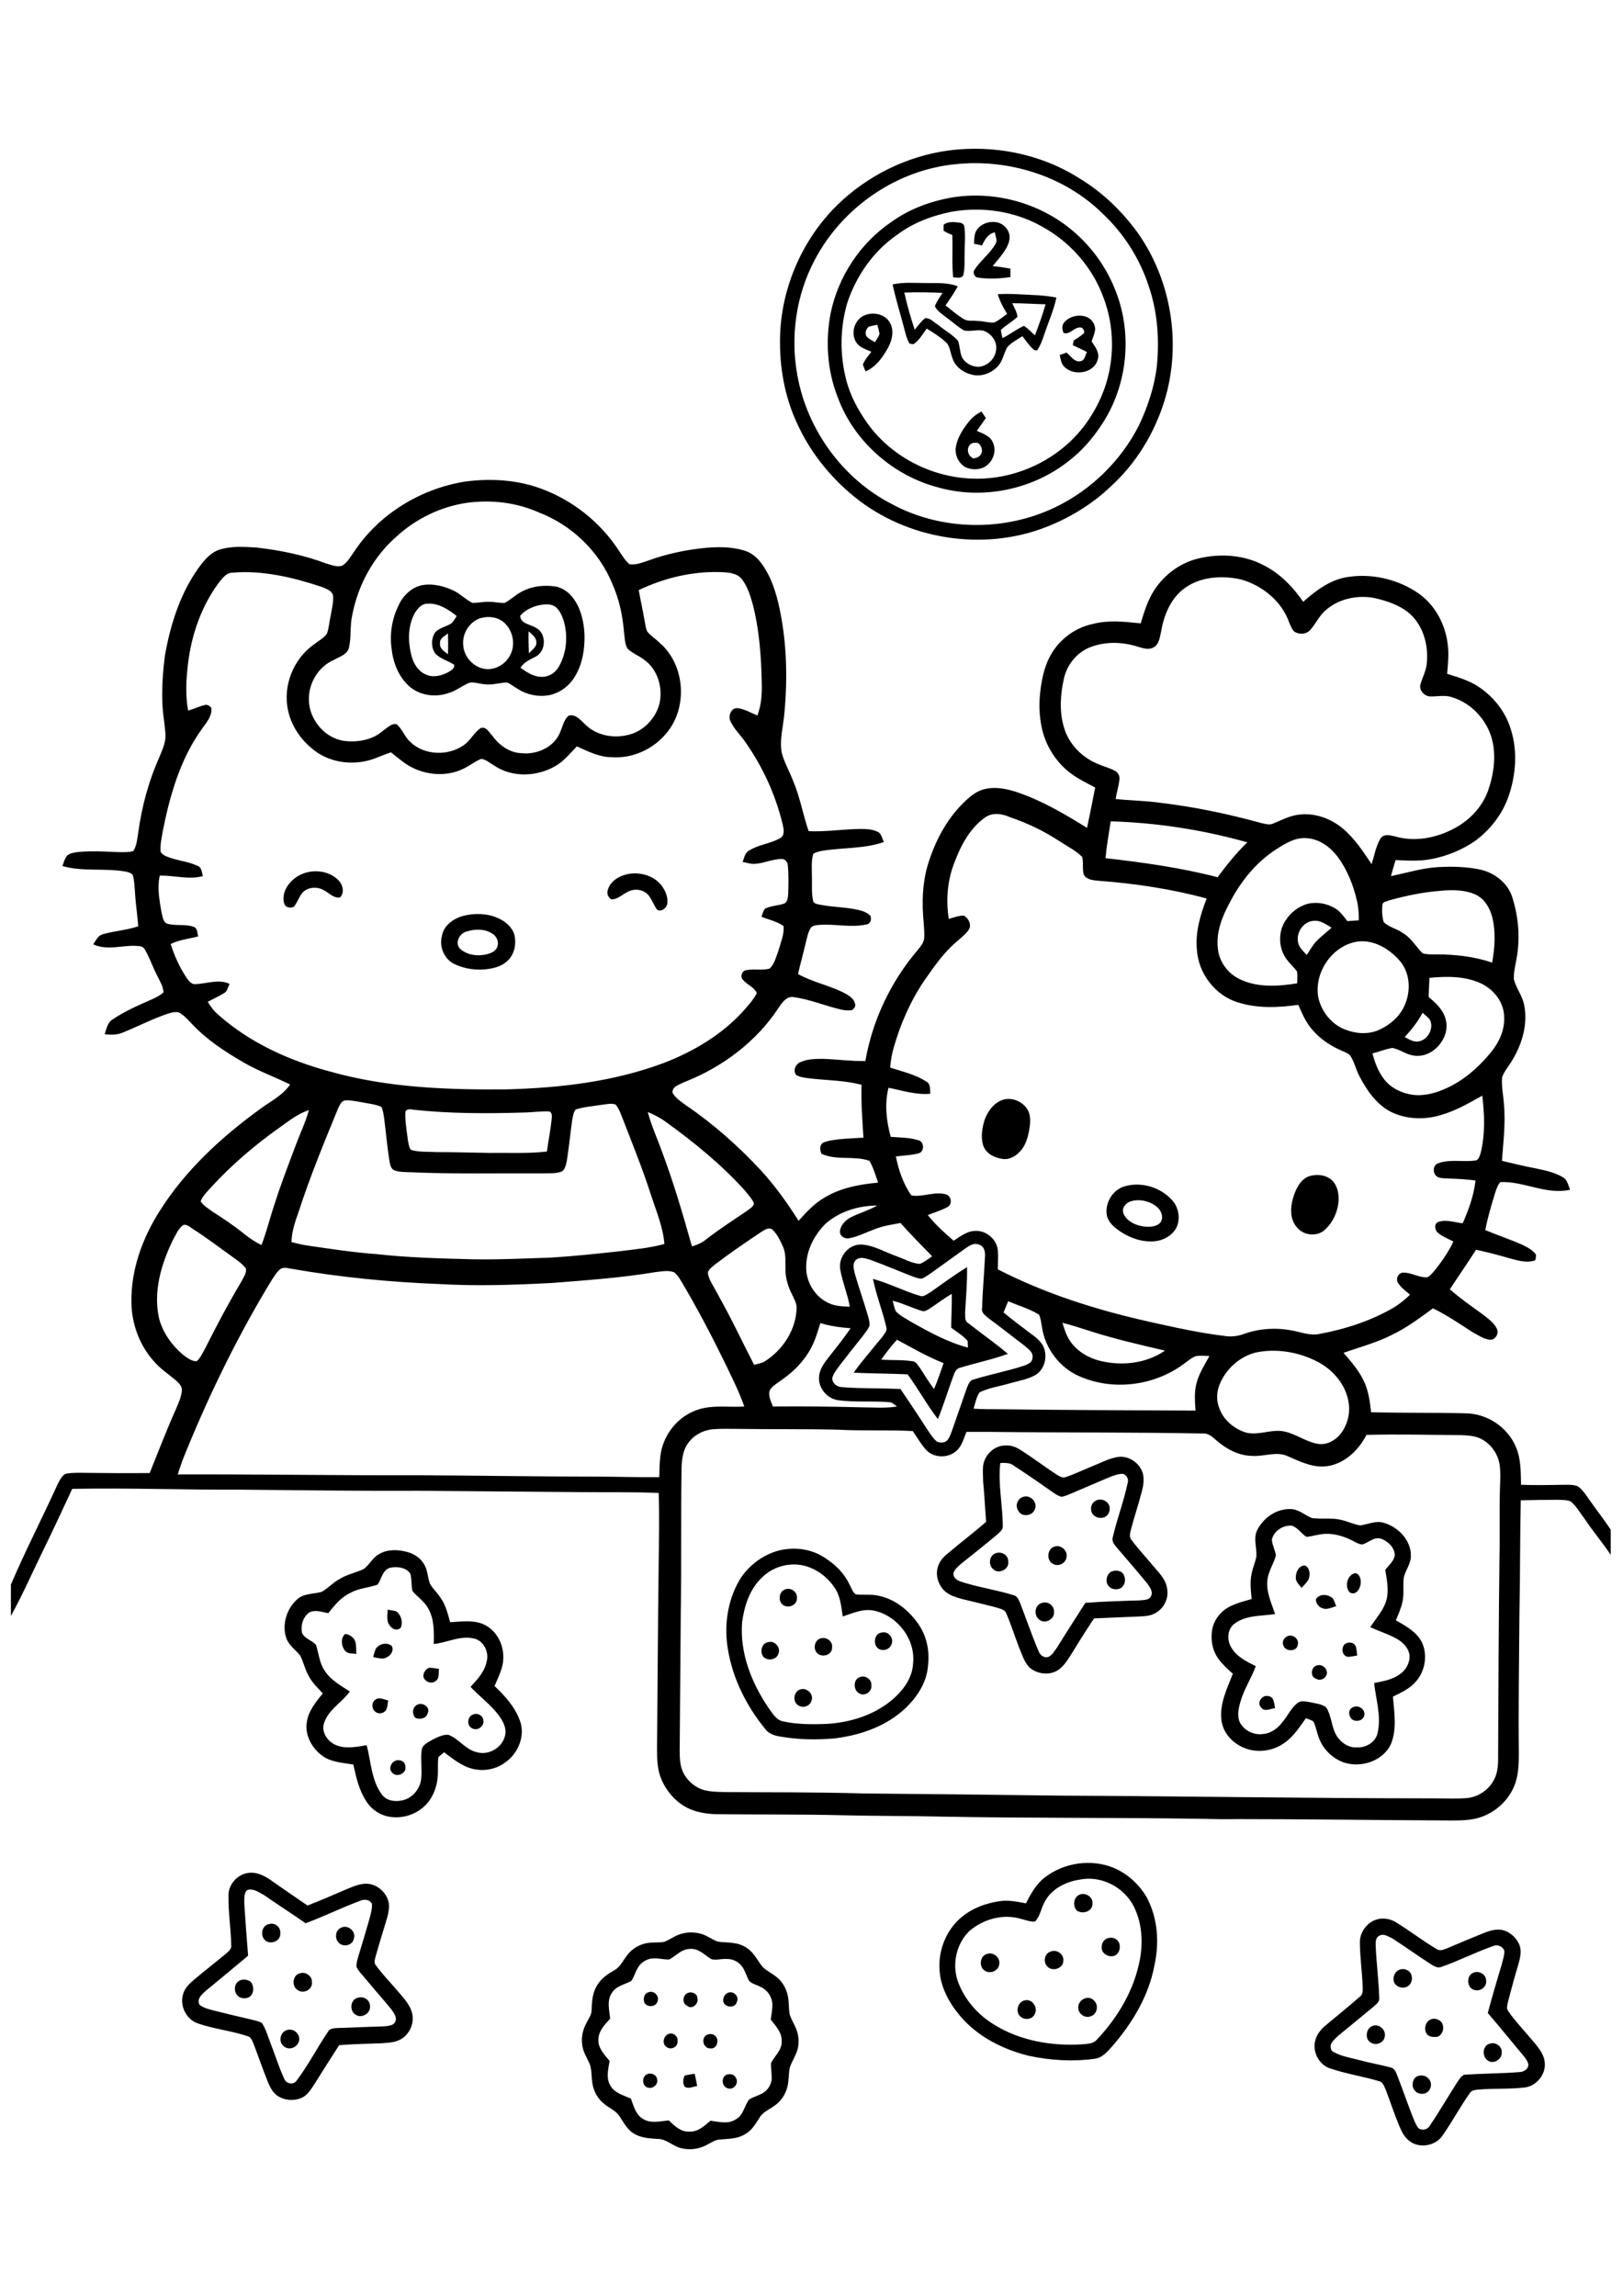 <?xml version="1.0" encoding="utf-8"?>
<!-- Generator: Adobe Illustrator 21.0.2, SVG Export Plug-In . SVG Version: 6.00 Build 0)  -->
<svg version="1.2" baseProfile="tiny" id="Layer_1" xmlns="http://www.w3.org/2000/svg" xmlns:xlink="http://www.w3.org/1999/xlink"
	 x="0px" y="0px" viewBox="0 0 595.3 841.9" overflow="scroll" xml:space="preserve">
<path d="M519.5,761.6c1.4-0.8,3.4-0.6,4.5,0.7c1.1,1.1,1.1,2.9,0.3,4.1c-1.1,1.9-4.2,1.9-5.4,0.2C517.6,765.2,518,762.6,519.5,761.6
	 M266.6,760.8c1.1-0.3,2.6-0.2,3.2,1c1.4,1.8-0.4,4.6-2.6,4.1C264.7,765.5,264.3,761.7,266.6,760.8 M251.1,761.2
	c1.2-0.4,2.5-0.5,3.7-0.7c0.3,1.5,0.7,3,0.9,4.5c-1.5,0.2-3.2,1.2-4.6,0.2C250.4,764,250.5,762.5,251.1,761.2 M237.2,760.7
	c1.5-0.7,3.5,0,3.8,1.7c0.6,1.8-1.4,3.7-3.2,3.2C235.6,765.3,235.2,761.8,237.2,760.7 M546.7,749.4c2-0.6,4.4,1.2,4.1,3.4
	c0.1,2.4-3,4.3-5,2.9C543.4,754.2,543.7,749.9,546.7,749.4 M258.8,746.5c1-0.7,2.7-0.9,3.6,0.2c1.6,1.4,0.5,4.8-1.8,4.5
	C258.2,751.3,257.1,748.1,258.8,746.5 M245.2,745.9c1.6-0.7,3.6,0.8,3.3,2.6c0.3,2-2.2,3.4-3.8,2.3
	C242.7,749.8,243.2,746.7,245.2,745.9 M105.2,744.5c2.4-0.9,5,1.4,4.5,3.8c-0.4,2.4-3.5,3.8-5.5,2.2
	C102,749,102.7,745.2,105.2,744.5 M503.6,742.9c2.3-0.8,4.9,1.6,4.3,4c-0.3,2.2-3.1,3.4-5,2.2C500.4,747.9,501,743.6,503.6,742.9
	 M524.5,740.7c1.4-0.8,3.3-0.3,4.3,1c1.1,1.7,0.5,4.3-1.4,5.2c-1.3,0.2-2.9,0.2-3.9-0.8C522.2,744.6,522.6,741.7,524.5,740.7
	 M375.8,733.6c2.8-0.8,5.1,2.7,3.7,5.1c-0.9,1.9-3.6,2.2-5.1,0.9C372.3,738.1,373.2,734.1,375.8,733.6 M398.1,732.8
	c1.5-0.5,3.1,0.3,3.8,1.7c1,1.7,0.2,4.3-1.8,4.9c-2.1,0.9-4.7-0.9-4.6-3.2C395.4,734.7,396.6,733.2,398.1,732.8 M131,732.7
	c2.1-0.9,4.7,0.6,4.7,2.9c0.4,2.7-3.1,4.8-5.3,3.2C128.2,737.5,128.4,733.5,131,732.7 M267.3,730.7c2-0.6,4,1.7,2.9,3.6
	c-0.4,1.7-2.9,2-4.1,0.9C264.4,734.1,265.5,731.1,267.3,730.7 M252.4,730.8c1.4-0.5,3.4,0.3,3.4,2c0.6,2-2,4.3-3.7,2.8
	C250,734.7,250.4,731.5,252.4,730.8 M237.9,730.6c2-0.8,4,1.4,3.3,3.3c-0.5,2.1-3.7,2.4-4.8,0.6C235.8,733.1,236.2,731,237.9,730.6
	 M87.9,726.3c1.3-0.6,2.9-0.4,4.1,0.5c1,1.3,1.2,3.3,0.3,4.7c-1.1,1.7-3.9,1.7-5.2,0.3C85.6,730.2,85.9,727.3,87.9,726.3
	 M540.3,723.5c2.1-1,4.8,0.5,4.8,2.8c0.3,2.2-2,4.1-4.2,3.5C538,729.2,537.7,724.6,540.3,723.5 M110.2,723.6c2-0.6,4.4,1.2,4.2,3.3
	c0.4,2.6-3.1,4.5-5.2,2.9C106.8,728.4,107.3,724.1,110.2,723.6 M513.7,722.2c1.6-0.4,3.5,0.4,4,2.1c0.5,1.5,0,3.4-1.5,4.2
	c-1.6,0.9-3.7,0.3-4.7-1.2C510.5,725.4,511.6,722.7,513.7,722.2 M362.2,716.5c2.3-0.7,4.8,1.5,4.3,3.9c-0.3,2.4-3.3,3.6-5.3,2.3
	C358.9,721.2,359.4,717.1,362.2,716.5 M385.3,715.7c2.2-1,5,0.9,4.7,3.3c0.1,2.8-3.9,4.2-5.8,2.2
	C382.5,719.6,383.1,716.4,385.3,715.7 M406.7,710.7c1.4-0.4,3,0.3,3.7,1.6c0.7,1.6,0.3,3.8-1.2,4.7c-2,1.2-5.3-0.4-5.1-2.9
	C404,712.4,405.2,710.9,406.7,710.7 M251,715.1c-2.1,0.8-3.6,2.5-5.6,3.5c-2.3,0-4.6-0.7-6.9-0.3c-2.1,0.5-3.9,1.9-4.8,3.8
	c-0.8,1.4-1.2,3.1-2.2,4.4c-2.4,1.3-5.6,1.8-7.1,4.4c-1.9,2.8-0.9,6.3-0.6,9.4c-1.9,2.1-4.2,4.4-4.3,7.4c-0.3,3.3,2.2,5.8,4.1,8.1
	c-0.5,3-1.4,6.3,0.3,9.1c1.6,2.7,4.8,3.5,7.5,4.7c1,2.6,1.7,5.7,4.2,7.3c2.9,2,6.5,1,9.7,0.7c2,1.9,4.3,4.2,7.3,4.1
	c3.2,0.3,5.7-2,8-4c3,0.4,6.5,1.4,9.3-0.5c2.8-1.5,3.1-5,4.9-7.3c1.7-1,3.7-1.5,5.3-2.5c1.5-1,2.6-2.7,2.9-4.5
	c0.2-2.1-0.3-4.2-0.2-6.3c1.3-2.7,4.1-4.8,3.9-8c0.2-3.2-2.2-5.6-4-8c0.3-1.9,0.6-3.7,0.6-5.6c-0.1-2.7-1.8-5.2-4.2-6.3
	c-1.4-0.8-3.1-1.1-4.3-2.2c-0.9-1.6-1.4-3.4-2.3-4.9c-1.3-2.1-3.7-3.3-6.1-3.2c-1.8-0.1-3.6,0.5-5.4,0.1c-1.6-0.9-3-2.3-4.7-3.1
	C254.7,714.5,252.8,714.5,251,715.1 M249.5,709.3c2.4-0.8,5-0.8,7.4-0.2c2.3,0.6,4.1,2.1,6.3,2.9c2,0.4,4,0.2,6,0.6
	c2.9,0.3,5.6,1.9,7.3,4.2c1.2,1.5,2.1,3.2,3.3,4.6c1.5,1.4,3.4,2.3,5,3.6c2.6,2,4.1,5.2,4.4,8.5c0.2,1.8,0.1,3.6,0.5,5.4
	c0.6,1.8,1.7,3.5,2.4,5.3c1,2.6,1.1,5.5,0.2,8.1c-0.7,2-1.9,3.8-2.6,5.9c-0.5,2.3-0.3,4.8-0.9,7.1c-0.7,2.9-2.5,5.5-5,7.1
	c-1.8,1.3-4.1,2.2-5.2,4.2c-1.5,2.3-2.9,4.8-5.4,6.1c-2.7,1.7-5.9,1.6-8.9,1.9c-1.9,0-3.5,1.2-5.1,2c-2.9,1.6-6.5,2-9.7,1.1
	c-2.9-0.8-5.1-3.3-8.2-3.3c-2.8-0.2-5.8-0.3-8.3-1.7c-2.7-1.3-4.1-4.1-5.7-6.5c-1.2-2-3.4-2.9-5.1-4.2c-2.6-1.8-4.4-4.7-4.9-7.9
	c-0.4-2.2-0.2-4.4-0.8-6.6c-0.7-2-2-3.9-2.6-5.9c-0.9-3.1-0.5-6.5,1-9.3c0.8-1.8,2.2-3.4,2.1-5.4c0.1-3.3,0.4-6.7,2.4-9.4
	c1.5-2.4,4-3.8,6.3-5.2c1.8-1.1,2.7-3.1,3.9-4.7c1.9-2.8,4.9-4.7,8.3-5.1c1.9-0.3,3.9,0,5.8-0.4
	C245.7,711.3,247.5,709.9,249.5,709.3 M125.2,706.9c2.4-1.2,5.5,1.4,4.6,4c-0.4,2.5-3.8,3.3-5.5,1.6
	C122.6,710.9,123,707.7,125.2,706.9 M98.7,705.6c2.1-0.7,4.4,1.2,4.1,3.4c0.3,2.8-3.6,4.3-5.5,2.6C95.3,709.9,96,706,98.7,705.6
	 M505.9,709.9c-1.5,0.7-1.3,2.6-1.3,4c0.3,6.3,1.1,12.6,1.3,18.9c0.1,1.4-1.2,2.2-2.1,3.1c-4.3,3.6-8.7,7.1-13,10.7
	c-1,1-2.2,1.9-2.7,3.3c-0.1,0.9,0,2.2,1,2.6c3.1,1.7,6.6,2.2,10,3.1c3.6,1,7.4,1.6,11,2.6c1.5,0.3,2,1.9,2.5,3.2
	c1.9,4.9,3.6,9.8,5.5,14.7c0.6,1.5,1.2,3.1,2.2,4.4c1.4,0.9,3.3,0.5,4.1-0.9c3.6-5.3,6.8-10.9,10.3-16.3c0.8-1.1,1.6-2.6,3.1-2.5
	c6.4-0.4,12.9-0.4,19.3-0.9c1.7,0,3.5-1,3.5-2.9c-0.5-1.7-1.7-3-2.8-4.3c-4-4.8-8-9.7-12.1-14.5c1.6-5.9,3.3-11.8,5.1-17.7
	c0.4-1.7,1-3.3,1-5c-0.5-1.7-2.6-2.6-4.2-1.8c-6.4,2.2-12.5,5.4-18.9,7.6c-1.4,0.6-2.7-0.3-3.9-1c-4.8-3.1-9.4-6.4-14.2-9.5
	C509.2,710.2,507.5,708.9,505.9,709.9 M504.4,704.1c2.6-1,5.6-0.5,7.9,1c5,3.1,9.6,6.7,14.7,9.7c1.3,0.9,2.8,0,4-0.4
	c4.2-1.8,8.5-3.6,12.7-5.3c2.2-0.9,4.5-1.7,6.9-1.4c3,0.5,5.5,2.7,6.7,5.5c0.9,2.2,0.3,4.7-0.3,6.9c-1.4,4.7-2.7,9.4-3.9,14.1
	c-0.2,1.1-0.7,2.3,0.1,3.3c2.3,3.4,5.1,6.3,7.7,9.4c2.3,2.8,5.3,5.6,5.7,9.4c0.5,4.3-2.9,8.6-7.2,9.2c-5.7,0.7-11.5,0.3-17.2,0.8
	c-1.1,0.1-2.4,0.2-3.1,1.3c-3.6,5.1-6.5,10.6-10.1,15.7c-2.6,3.7-8.5,4.7-12.1,1.8c-1.7-1.3-2.7-3.2-3.5-5.1
	c-1.9-4.5-3.4-9.1-5.1-13.6c-0.6-1.2-1-2.9-2.5-3.2c-6-1.8-12.3-2.7-18.3-4.8c-3.9-1.5-6.1-6.1-5.1-10c0.5-2.3,2.1-4.2,3.9-5.7
	c4.2-3.5,8.4-6.9,12.5-10.5c1.3-0.9,1-2.6,1-4c-0.2-5.3-1-10.6-1-15.9C498.7,709,501,705.4,504.4,704.1 M396,694.8
	c2.2-0.9,5,0.9,4.7,3.3c0.1,3-3.9,4.1-5.9,2.4C393.4,698.7,393.8,695.7,396,694.8 M90.7,693.1c-1.4,1.2-1,3.3-1.1,5
	c0.4,6.4,0.9,12.8,1.4,19.1c-5.1,4.3-10.2,8.5-15.3,12.7c-1.5,1.3-3.7,3.1-2.5,5.3c1.5,1.2,3.4,1.6,5.2,2.1
	c4.4,1.1,8.9,2.2,13.3,3.2c1.5,0.4,3,0.6,4.4,1.4c1.6,2.5,2.3,5.4,3.4,8.1c1.6,4.1,2.9,8.4,4.8,12.4c0.7,1.8,3.4,2.3,4.5,0.6
	c4.3-5.7,7.5-12,11.5-17.9c0.7-1.4,2.5-1.3,3.8-1.4c4.8-0.1,9.6-0.4,14.4-0.5c1.7-0.1,3.5,0,5.2-0.6c1.4-0.5,1.9-2.3,1.2-3.5
	c-0.8-1.8-2.2-3.2-3.4-4.7c-2.7-3.1-5.3-6.2-7.9-9.3c-1-1.2-2.1-2.3-2.8-3.7c-0.2-1.5,0.4-3,0.8-4.5c1.4-4.6,2.8-9.2,4.1-13.9
	c0.4-1.6,0.9-3.3,0.7-4.9c-0.9-1.6-2.8-1.7-4.4-1c-6.7,2.5-13.2,5.7-19.9,8.2c-5-3.5-10.2-6.8-15.2-10.3
	C95.1,694.1,93.1,692.4,90.7,693.1 M90.7,686.9c3.1-0.6,6,0.8,8.5,2.5c4.5,3.2,9.1,6.3,13.6,9.4c4.9-1.9,9.7-4,14.6-6.1
	c2.2-0.9,4.5-1.9,6.9-1.9c4.3,0,8.2,3.8,8.4,8c0,2-0.5,3.9-1.1,5.8c-1.3,4.3-2.6,8.5-3.8,12.8c-0.3,1.1-0.8,2.5,0.2,3.5
	c2.4,3.3,5.3,6.2,7.9,9.3c2.1,2.5,4.6,5,5.3,8.3c0.7,3.3-0.7,6.9-3.5,8.9c-2.2,1.6-5,1.7-7.6,1.9c-5.2,0.2-10.5,0.3-15.7,0.7
	c-3.1,4.8-6.2,9.7-9.2,14.5c-1.2,1.8-2.5,3.9-4.5,4.8c-3,1.3-6.7,1-9.3-1c-1.5-1.2-2.4-3-3.1-4.7c-1.9-4.7-3.5-9.4-5.3-14.1
	c-0.5-1.1-0.9-2.5-2.2-2.8c-6-2-12.3-2.6-18.3-4.7c-4.1-1.4-6.6-6.3-5.4-10.5c0.5-2.1,2-3.7,3.6-5.1c3.9-3.3,7.9-6.4,11.9-9.7
	c1-0.9,2.5-1.9,2.2-3.5c-0.1-6-1.1-12-1-18C83.7,691.3,86.8,687.6,90.7,686.9 M396,689.3c-5.2,0.8-10.6,3.5-13,8.5
	c-1.2,2.2-1.5,5-3.4,6.9c-1.8,0.1-3.4-0.6-5.1-1c-6.6-2-14,0.1-19.1,4.6c-4.7,4.7-6.3,12.2-4,18.5c2.4,6.5,7.2,12,13.1,15.6
	c9.6,6,21.2,8,32.4,7.3c1.9-0.2,4-0.1,5.4-1.7c7.2-7.6,12.9-16.9,15.3-27.1c1.8-7.2,1.6-15.2-1.8-21.9
	C412.1,691.9,403.8,687.7,396,689.3 M383.1,688.6c7-5.5,16.9-7,25.2-3.7c5.1,2.1,9.4,6,12.2,10.7c4.2,7.7,4.8,16.9,2.9,25.3
	c-2.1,11.2-8.2,21.2-15.6,29.7c-1.7,1.9-3.6,4.1-6.3,4.4c-8,1.1-16.3,0.6-24.2-1.1c-9.6-2.4-18.9-7.1-25.3-14.8
	c-4-4.8-7.2-10.7-7.4-17.1c-0.4-7.2,2.7-14.6,8.3-19.1c3.9-3.2,8.8-5,13.8-5.7c3.2-0.5,6.4,0.2,9.6,0.8
	C378.1,694.5,380,691,383.1,688.6 M144.6,645.9c1.7-1,4.2-0.1,4.1,2.1c0.4,2.5-3.5,4-4.9,2C142.5,648.8,143.3,646.7,144.6,645.9
	 M173.4,628.8c1.6-0.8,3.7,0.2,3.9,2.1c0.4,2.3-2.4,4.1-4.3,2.8C171.1,632.7,171.5,629.5,173.4,628.8 M496.5,626
	c1.9-0.9,4.4,1,3.9,3.1c-0.5,2.4-4.4,2.7-5.2,0.4C494.4,628.2,495,626.4,496.5,626 M153.2,625.1c1.9-0.9,4.7,1,3.7,3.1
	c-0.5,2-2.8,2.5-4.5,1.8C151,628.6,151.2,625.9,153.2,625.1 M137.7,623.3c1.4-1.1,3.2,0,4.7,0.3c-0.3,1.2-0.2,2.5-0.9,3.7
	c-0.9,1-2.5,1.4-3.6,0.6C136.3,626.9,136.1,624.4,137.7,623.3 M462.6,626.2c-1.8-1.7,0.3-4.8,2.6-4.2c2.2,0.2,2.1,2.8,2.5,4.4
	C466,626.6,463.9,627.9,462.6,626.2 M293.4,619.6c2.4-1,5.3,1.7,4.2,4.2c-0.6,2-3.2,2.7-4.8,1.6C290.6,624,291.1,620.4,293.4,619.6
	 M315.5,615c1.9-0.7,4.2,0.8,4.1,2.9c0.4,2.2-2,4.1-4,3.3C312.9,620.3,312.7,615.8,315.5,615 M157.5,611.6c1.2,0,2.3,0.3,3.5,0.4
	c-0.2,1.5,0.3,3.7-1.4,4.6c-1.5,1.1-4,0-4.3-1.8C155.2,613.4,156.2,612,157.5,611.6 M482.9,610.8c1.8-0.7,3.8,0.8,3.8,2.7
	c-0.1,1.9-2.4,3.2-4,2.1C480.5,615,480.8,611.4,482.9,610.8 M492.7,603.7c0.8-1.8,3.9-1.8,4.6,0.1c0.3,1.1,0.4,2.2,0.5,3.3
	c-1.2,0.2-2.3,0.5-3.5,0.5C492.5,607.2,492,605.1,492.7,603.7 M137.8,604.7c1.2-1.9,4.1-2.6,5.9-1.1c1.1,2.2-1.1,4.3-3.1,4.6
	c-1.3,0.1-2.5-0.3-3.7-0.5C137.1,606.7,137.4,605.7,137.8,604.7 M281.8,602.2c2.4-0.7,4.7,2.1,3.7,4.3c-0.7,2.2-3.8,2.7-5.4,1.2
	C278.6,606,279.2,602.6,281.8,602.2 M301.1,600.8c2-0.6,4.4,1.1,4.1,3.3c0.2,2.9-3.9,4-5.6,2C298.1,604.4,298.9,601.3,301.1,600.8
	 M472.1,600.1c2-1.1,4.6,1,3.9,3.2c-0.4,2.4-4.3,2.5-5.2,0.3C470.1,602.3,470.8,600.7,472.1,600.1 M126.6,599.2
	c1.7,0.2,3.3,1.3,3.8,3c0.3,1.4,0.2,2.9,0.3,4.3c-1.4-0.2-3.1,0.1-4.1-1.1C125.2,603.8,124.8,600.8,126.6,599.2 M323.4,598.7
	c2.4-0.7,4.6,2.1,3.6,4.3c-0.6,1.9-3.2,2.7-4.8,1.6C320,603.1,320.7,598.9,323.4,598.7 M142.2,590.3c1,0.2,2.1,0.3,3.1,0.6
	c1.8,1.2,2.5,3.8,1.8,5.8c-0.9,1.4-2.9,1-3.8-0.2C141.6,594.9,142.1,592.4,142.2,590.3 M382.3,587.8c2.1-0.7,4.5,1.1,4.3,3.4
	c0.2,2.6-3.2,4.4-5.2,2.9C379,592.6,379.4,588.4,382.3,587.8 M482.7,586.4c1.4-2.1,4.5-1.8,6.2-0.2c0.5,0.9,0.8,1.8,1.2,2.8
	c-1.1,0.4-2.2,0.8-3.4,1C484.7,590.2,482.5,588.6,482.7,586.4 M288.2,582.8c2.1-0.7,4.4,1.2,4.1,3.3c0.1,2.1-2.2,3.5-4.2,2.9
	C285.2,588.3,285.3,583.5,288.2,582.8 M496.4,577.1c1.9-0.8,2.9,1.8,2.7,3.3c0,2-1.7,4.9-4,3.6C493.2,582,494,578.2,496.4,577.1
	 M407.5,576.4c1.6-0.7,3.9-0.6,4.7,1.2c0.9,1.6,0.4,3.8-1.1,4.8c-1.4,0.7-3.4,0.6-4.5-0.8C405.3,580.1,405.8,577.5,407.5,576.4
	 M475.3,578.3c0-1.9,1.2-4.3,3.4-4.2c1.8,1,2,3.4,1.2,5.2c-0.6,1.1-1.6,2-2.5,3C476.5,581.1,475.1,580,475.3,578.3 M365,569.7
	c2.1-1,4.9,0.5,4.8,2.9c0.5,2.7-3.1,4.7-5.2,3.1C362.5,574.3,362.6,570.7,365,569.7 M279.5,578.5c-4.5,4.2-6.5,10.4-7.3,16.4
	c-0.9,11.2,3.4,22.1,9.6,31.3c1.5,2,2.9,4.7,5.6,5.1c5.1,1.1,10.4,1.1,15.7,0.9c9-0.5,18.1-3.4,24.9-9.5c3.6-3.3,6.7-7.6,6.9-12.7
	c1-8.9-5.9-17.7-14.6-19.4c-3.9-0.7-7.6,1-11.2,2.2c-0.5-3.4-0.8-7-2.6-10c-2.2-3.5-5.5-6.4-9.3-7.9
	C291.2,572.4,284,574,279.5,578.5 M286.1,568.5c5-1.1,10.3-0.6,14.8,1.8c4.5,2.5,8.5,6.1,10.7,10.8c0.7,1.2,1.1,2.8,2.3,3.6
	c3.1,0.3,6.2-0.2,9.2,0.7c5.7,1.4,10.4,5.4,13.7,10.1c3.1,4.4,4.2,9.9,3.6,15.1c-0.4,6.8-4.6,12.7-9.6,17
	c-6.9,5.9-15.8,8.8-24.6,9.9c-6.7,0.6-13.5,0.5-20.2-0.7c-1.9-0.3-4-1-5.2-2.6c-6.9-8.4-12-18.4-13.8-29.3
	c-1.5-8.6-0.2-17.8,4.2-25.4C274.4,574.2,279.9,570,286.1,568.5 M143.2,574.9c-2.9,0.7-3.2,4.1-4.7,6.2c-3.3,1.2-6.9,1.3-9.9,3
	c-3.5,1.6-5.9,4.6-8.2,7.5c-2.2-0.4-4.7-1.4-6.9-0.3c-2.4,1.6-3.3,4.9-2.7,7.6c1,2.1,3.6,2.6,5.1,4.3c1,3,1.2,6.4,3,9.2
	c2.2,3.6,6,5.7,9.4,7.9c-2.9,4.1-7.8,6.6-9.4,11.5c-1.2,3.3,1.2,6.8,4.2,8.1c3.6,1.6,7.7,0.7,11.4,0.1c1.6,6.1,1.7,12.8,5.5,18
	c1.6,2.3,4.6,2.8,7.2,2.3c3.7-0.6,6.6-3.8,7.2-7.4c0.6-3.7-0.3-7.5,0.3-11.3c0.3-1.8,2.3-2.6,3.7-3.5c1.9-0.9,3.9-2.1,6.1-1.9
	c3.9,1.5,6.3,5.5,10.5,6.4c4.7,1.3,9.9-2.2,10.4-7c0.2-2.3-1-4.5-2.3-6.3c-2.9-4.1-7.1-7-10.5-10.7c2.5-2.7,5.2-5.6,5.9-9.3
	c1-3.5-1.2-7.9-5-8.5c-4.9-1-9.6,1.6-14.4,2.1c0.1-4.4,0.2-9.1-2-13c-1.4-2.6-3.9-4.2-5.8-6.4c-0.5-2.1-0.2-4.3-0.8-6.4
	C149,574.8,145.7,574.4,143.2,574.9 M138.9,570c3.1-1.9,6.9-1.8,10.3-0.9c2.8,0.7,5.3,2.4,6.6,5c1.1,2.1,1.1,4.5,1.9,6.7
	c1.1,1.9,2.8,3.4,4,5.3c1.8,2.6,2.6,5.8,3.4,8.8c4-0.2,8.3-0.9,12.1,0.7c4.7,2,7.5,7.2,7.4,12.1c0.1,3.8-1.8,7.2-3.2,10.6
	c3.8,3.6,7.5,7.7,9.3,12.7c2,5.4-0.5,11.8-5.1,15.1c-4.2,3.4-10.4,3.9-15.2,1.5c-2.7-1.3-5.1-3.2-7.5-5c-0.7,0.6-1.4,1.1-2.1,1.8
	c-0.3,2.1-0.1,4.2-0.2,6.2c-0.1,3.6-1.2,7.2-3.4,10.1c-3,3.9-8.1,6.1-13,5.7c-4-0.2-7.8-2.5-9.9-5.9c-2.6-4-3.7-8.8-4.7-13.4
	c-3.5-0.6-7.2-0.8-10.3-2.5c-4.3-2.6-7.5-7.6-6.8-12.8c0.5-4.2,3.3-7.6,5.9-10.8c-2.1-2.2-4.3-4.4-5.6-7.2c-1.1-2.2-1.6-4.6-2.7-6.7
	c-1.7-2.1-4.2-3.7-5.1-6.4c-1.7-5,0.2-10.8,4-14.2c2.4-2.2,5.9-1.9,8.9-2.7c2.4-1.3,4.2-3.4,6.6-4.7c2.7-1.7,5.8-2.3,8.7-3.6
	C135.4,574.1,136.5,571.4,138.9,570 M386.7,567.2c2.3-0.9,5,1.4,4.5,3.8c-0.2,2.3-3.1,3.7-5,2.5C383.7,572.2,384.1,568,386.7,567.2
	 M466.5,564.7c0.2,2,1.2,3.8,1.5,5.7c-0.8,3-2.7,5.7-3.1,8.8c-0.6,4.4,1.4,8.6,2.8,12.7c-4.9,0.8-10.4,0.3-14.7,3.4
	c-2.9,1.9-3.1,6.2-1.3,9c2,3.3,5.6,5.1,8.9,6.7c-1.6,4.5-4.3,8.4-5.6,13c-0.7,2.4-1.3,5.1-0.3,7.5c1.5,3.1,5.2,4.9,8.5,4.4
	c3-0.2,5.5-2.1,7.2-4.4c1.9-2.2,3.1-5,5.4-6.9c1.3-1.1,3.1-0.6,4.6-0.4c2,0.5,4.3,0.6,6,1.9c2.1,3.2,1.9,7.3,3.9,10.5
	c1.6,2.5,4.3,4.4,7.4,4.2c3.3,0.2,6.9-1.9,7.6-5.3c1.4-6.1-0.6-12.2-1.3-18.3c3.2-0.6,6.7-1.2,9.4-3.2c2.3-1.5,3.8-4.3,3.6-7
	c-0.3-2.5-2.2-4.5-4.3-5.8c-3.2-1.9-6.8-2.9-10.1-4.5c2.1-3.2,4.8-6.1,5.9-9.8c1-3.7,0.2-7.5-0.4-11.2c1.3-1.7,3.2-3.2,3.5-5.4
	c-0.1-2.8-2.5-5.1-5-6c-2.5-0.9-4.6,1.4-6.9,2.1c-1.4-0.1-2.6-0.9-3.8-1.5c-3-1.5-6.3-2.5-9.6-2.4c-2.4,0-4.7,0.9-7.1,1.1
	c-1.9-1.2-3.1-3.3-5.3-4.1C470.6,559.2,467.1,561.5,466.5,564.7 M461.1,561.2c2.2-4.5,7-7.9,12.1-7.8c3.1,0,5.3,2.2,8,3.3
	c3.6,0.5,7.3-0.2,10.8,0.7c2.4,0.5,4.6,1.7,7,2c2.8-0.4,5.5-1.8,8.4-1c5.4,1.5,10.2,6.4,10.1,12.2c0,2.9-2,5.2-2.6,7.9
	c-0.4,3,0.2,6-0.5,9c-0.5,2.3-1.5,4.5-2.4,6.7c3.7,2.1,7.7,4.3,9.6,8.2c2.1,4.7,1.1,10.5-2.3,14.3c-2.2,2.6-5.4,4-8.4,5.5
	c0.5,5.7,1.5,11.6-0.6,17.1c-2.8,6.5-11.1,9.2-17.5,7c-4.1-1.5-7.5-4.8-9-8.9c-0.8-2-1.1-4.1-2-6c-0.8-0.7-1.9-0.9-2.8-1.3
	c-2.4,3.3-4.6,6.9-8.1,9.2c-4,2.8-9.4,3.6-14,1.9c-4.5-1.6-8.4-5.6-8.9-10.5c-0.7-6,2.1-11.5,4.2-16.9c-1.9-1.7-3.9-3.5-5.4-5.6
	c-2-2.8-2.7-6.4-2.3-9.8c0.4-3.9,3-7.4,6.5-9.2c2.5-1.3,5.3-2,8.1-2.8c-0.3-3.1-0.7-6.3,0-9.4c0.4-2.1,1.3-4,1.7-6.1
	C461.1,567.7,459.6,564.3,461.1,561.2 M401.8,550.4c1.4-0.9,3.4-0.5,4.5,0.8c1.5,1.7,0.6,4.7-1.5,5.3c-1.6,0.5-3.5-0.2-4.3-1.7
	C399.8,553.3,400.2,551.3,401.8,550.4 M375.1,549c2.6-1.1,5.6,1.8,4.5,4.4c-0.8,2.7-5.2,3.1-6.2,0.4
	C372.3,552.1,373.2,549.7,375.1,549 M366.9,536.5c-0.9,7.7,0.9,15.4,0.9,23.2c0.1,1.4-1.2,2.2-2.1,3.1c-4.3,3.6-8.7,7.1-13.1,10.6
	c-1.1,1-2.5,2-2.9,3.6c-0.1,1.6,1.4,2.6,2.7,3c6.3,2.1,13,3,19.4,5c1.3,0.3,1.8,1.6,2.3,2.7c2.3,5.9,4.3,11.9,6.8,17.7
	c0.5,1.5,2,2.8,3.7,2.2c1.4-0.7,2.2-2.2,3.1-3.4c3.4-5.5,6.9-10.9,10.4-16.4c6.6-0.5,13.3-0.7,20-0.9c1.4-0.2,3.4,0,4.1-1.6
	c0.8-1.7-0.5-3.3-1.4-4.6c-3.7-4.5-7.4-8.8-11.2-13.2c-0.9-1.1-2-2.4-1.4-3.9c1.5-6.6,4-13,5.4-19.7c0.5-1.5-0.3-2.8-1.6-3.4
	c-1.9-0.1-3.7,0.7-5.5,1.4c-4.4,1.9-8.8,3.7-13.1,5.6c-1.3,0.5-2.6,1.2-4.1,1.4c-1.2-0.3-2.2-1-3.2-1.7c-4.7-3.3-9.3-6.5-14.1-9.6
	C370.5,536.3,368.6,536.5,366.9,536.5 M360.6,537.5c0.5-3.8,3.8-7.2,7.8-7.4c2-0.2,4,0.4,5.7,1.5c4.5,2.8,8.8,6.1,13.2,9
	c1.1,0.6,2.4,1.7,3.8,1c3.3-1.1,6.5-2.7,9.8-4c3-1.2,5.9-2.8,9.1-3.3c4-0.6,8.1,2.2,9.2,6.1c0.5,2.2,0.2,4.4-0.4,6.6
	c-1.2,4.7-2.8,9.3-4,14c-0.3,1.2-0.7,2.6,0.2,3.7c2.3,3.1,5,6,7.5,9c2.2,2.7,5.2,5.3,5.6,9c0.6,3.3-1,6.8-3.9,8.6
	c-1.9,1.3-4.2,1.4-6.4,1.5c-5.5,0.2-11,0.5-16.5,0.7c-3.1,4.6-6,9.3-8.9,14c-1.4,2.1-2.9,4.4-5.3,5.5c-3.1,1.4-7.1,0.7-9.6-1.6
	c-1.9-2-2.6-4.7-3.7-7.2c-1.6-4.1-2.9-8.4-4.7-12.5c-0.5-1.5-2.3-1.7-3.6-2.2c-4.2-1.1-8.4-2.1-12.6-3.1c-2.1-0.6-4.3-1.2-6-2.6
	c-2.7-2.2-4-6.2-2.8-9.5c0.6-1.8,1.9-3.3,3.4-4.5c4.7-4,9.6-7.7,14.2-11.7c-0.4-4.9-0.6-9.9-1.1-14.8
	C360.6,541.3,360.4,539.4,360.6,537.5 M329,491.3c-2.1,2.3-4,4.8-5.8,7.3c3.8,0.3,7.7,0,11.5,0.6c1.4,0.1,1.9,1.5,2.7,2.4
	c1.7,2.6,3.3,5.3,5.2,7.8c1.3-3.1,2.4-6.3,3.5-9.5C340.1,497.5,334.6,494.3,329,491.3 M341,479.9c-0.9,0.5-1.9,1.3-3,0.8
	c-3.6-1.1-6.9-2.8-10.6-3.7c0.4,1.3,0.6,2.7,1.2,3.9c1.5,1.6,3.6,2.6,5.5,3.8c6.7,3.8,13.5,7.5,20.9,9.5c0-0.8,0-1.7-0.1-2.5
	c-1.7-1.9-4-3.3-6-4.8c0-4.1,0.3-8.3,0.2-12.4C346.3,476.1,343.7,478.1,341,479.9 M341.4,473.8c4.4-3.1,8.7-6.3,13.3-9.1
	c0.1,5.6-0.4,11.1-0.7,16.6c0.1,1.3-0.3,3.1,1.1,3.9c4.8,3.8,9.9,7.3,14.6,11.3c-5.8,2.1-11.8,3.3-17.6,5.1c-1.5,0.3-2,1.9-2.5,3.2
	c-1.9,5.2-3.5,10.5-5.6,15.6c-4-5.2-7.2-11.1-11.1-16.4c-6.6-0.3-13.2-0.3-19.8-0.6c3.3-4.6,7-8.8,10.5-13.1
	c0.7-1.1,1.9-2.2,1.5-3.6c-1.4-6-3.7-11.7-4.9-17.7c5.9,1.6,11.4,4.5,17.2,6.2C338.7,475.8,340.1,474.5,341.4,473.8 M414.6,440.6
	c-1.3,0.5-2.4,1.5-2.7,2.9c-0.2,1.4,0.7,2.7,1.6,3.6c2.1,2,5.1,2.8,8,2.8c1.5-0.1,3.3-0.4,4.3-1.8c1.1-2,0-4.5-1.8-5.8
	C421.3,440.3,417.7,439.6,414.6,440.6 M413.1,434.9c5.9-1.5,12.6,0.6,16.7,5.1c2.6,2.7,3.3,7.1,1.6,10.4c-1.6,2.8-4.7,4.5-7.9,4.8
	c-4.4,0.4-8.9-1.1-12.6-3.6c-2.1-1.4-4.3-3.2-4.9-5.8C405.1,441.1,408.3,435.9,413.1,434.9 M480,431.4c2.7-0.9,6-0.7,8.3,1.2
	c2,1.7,2.7,4.5,2.7,7.1c-0.1,4.4-2.1,8.8-5.4,11.6c-2.9,2.3-7.5,1.7-9.8-1.1c-2.7-2.9-2.6-7.3-1.5-10.9
	C475.2,436.2,476.8,432.7,480,431.4 M367.9,403.3c3.7-1.1,7.9,1,9.4,4.4c0.8,2.1,0.6,4.5,0.2,6.7c-0.5,2.9-1.4,5.9-3.5,8
	c-1.6,1.7-3.9,3-6.3,2.6c-3-0.4-6.1-2-7.1-5c-0.9-3-0.4-6.2,0.5-9.2C362.2,407.6,364.5,404.4,367.9,403.3 M171.2,341.6
	c-2.6,0.6-4.5,4.1-2.5,6.3c2.6,2.4,6.6,2.9,10,2c1.6-0.4,3.4-1.2,3.8-3c0.5-1.7-0.4-3.6-1.9-4.5
	C177.9,340.6,174.3,340.6,171.2,341.6 M169.8,335.9c4.2-1.1,8.9-1,12.9,0.8c2.7,1.2,5.2,3.3,6,6.2c0.7,3.1,0.1,6.6-2.1,9
	c-1.8,2-4.5,3-7.2,3.4c-4.3,0.7-8.9,0.1-12.8-1.8c-3.7-1.8-5.6-6.4-4.5-10.3C162.7,339.5,166.2,336.9,169.8,335.9 M230,320.6
	c4.5-1,9.8,0.4,12.7,4.2c1.3,1.8,2.3,4,2.1,6.3c-0.1,1.7-2,3.4-3.7,2.6c-1.4-1.8-2-4.1-3.6-5.8c-2-1.9-5.2-2.1-7.5-0.7
	c-1.9,0.9-3.5,2.7-5.8,2.6c-1.1-0.7-1.7-2-1.3-3.3C223.7,323.3,226.9,321.3,230,320.6 M112.3,320c4.2-1.2,9.2-0.2,12.2,3.2
	c1.3,1.6,1.9,4.3,0.2,5.9c-2.3,0.4-3.9-1.6-5.7-2.5c-2.3-1.5-5.6-1.4-7.7,0.4c-1.5,1.5-2.1,3.7-3.4,5.4c-0.9,0.7-2.4,0.5-3.2-0.2
	c-1-1.4-0.8-3.3-0.4-4.9C105.5,323.7,108.7,321,112.3,320 M161.4,235.8c-0.3,2,1.6,3.1,2.9,4.1c0.1-2.5,0.1-5,0-7.6
	C163.1,233.3,161.3,234,161.4,235.8 M193.9,231.5c-0.1,2.7,0,5.4,0.1,8.1c1.1-1.3,3.1-2.4,2.7-4.4
	C196.5,233.5,195,232.6,193.9,231.5 M176.2,226.7c-4,1.3-6.7,5.6-6.3,9.8c0.2,4.6,4.2,8.7,8.8,8.9c3.6,0.1,7-2.2,8.5-5.3
	c1.9-3.7,1-8.6-2-11.5C182.9,226.3,179.3,225.8,176.2,226.7 M198.5,221.8c-2.9,0.5-5.8,1.8-7.7,4c0.1,3,3.7,3.1,5.7,4.4
	c4.1,2,3.9,8.8-0.2,10.7c-2,1-4.2,2-5.4,4c2.2,1.5,4.6,3.2,7.4,3.3c2.7,0.2,5.3-1.3,6.6-3.6c3-5.1,3.5-11.5,1.8-17.1
	c-0.6-1.8-1.4-3.7-3-5C202.1,221.4,200.2,221.6,198.5,221.8 M152.1,224.9c-2.5,4.6-2.5,10.1-1.3,15.1c0.7,3.1,2.5,6.2,5.5,7.4
	c2.6,1.2,5.7,0.4,8.1-0.9c1-0.6,2.4-1.3,2.2-2.7c-2.2-1.5-5-2.1-6.9-4.1c-1.6-2.1-1.6-5.2-0.3-7.5c1.5-2,4.3-2.3,6.3-3.7
	c0.7-0.8,1.3-1.7,1.8-2.6c-3.1-2.5-6.9-4.9-11-4.5C154.5,221.5,153.1,223.3,152.1,224.9 M155.4,214.5c3.8-0.5,7.6,0.5,11,2.1
	c2.5,1.2,4.4,3.3,6.9,4.5c2.1,0,4.2-0.5,6.3-0.4c1.8,0,3.7,0.5,5.5,0.4c2-1,3.6-2.6,5.5-3.7c3.9-2.4,8.8-3,13.3-2.3
	c3,0.6,5.4,2.7,7,5.2c2.4,3.7,3.3,8.2,3.5,12.6c0.1,5.3-0.8,10.8-3.6,15.3c-2.1,3.5-5.7,6.1-9.7,6.8c-3.8,0.6-7.8-0.2-11.1-2.3
	c-1.4-0.8-2.6-1.8-4-2.4c-2.8,0-5.6,1.1-8.4,0.6c-1.8-0.1-3.7-0.9-5.5-0.5c-2.6,1.1-4.9,3-7.7,3.8c-4.9,1.7-10.8,0.8-14.6-2.8
	c-3.8-3.6-5.7-8.7-6.2-13.8c-0.7-5.2,0.2-10.7,2.5-15.4C147.7,218.5,151.1,215.1,155.4,214.5 M251.6,530.5c-1.2,2.3-1.5,5-1.6,7.5
	c-0.3,17.7,0,35.4-0.3,53.2c-0.1,17-0.3,34-0.4,51c0,2.3,0.1,4.7,0.9,6.9c1.3,3.4,4.3,6.2,7.8,7.3c2.5,0.7,5.1,0.7,7.7,0.8
	c17,0.1,34,0,51,0.5c24.2,0.2,48.4,0.5,72.6,0.8c45.7,0.2,91.4,1,137.2,1c3.8,0,7.7,0.2,11.5-0.1c4.7-0.4,9-3.7,10.6-8.1
	c1-2.7,0.9-5.6,0.9-8.4c0.1-24.2,0.2-48.3,0.5-72.5c0.2-8.6-0.1-17.2,0.2-25.8c0.1-2.4,0.2-4.8-0.1-7.1c-0.5-4.2-3.3-8.2-7.2-10
	c-2.2-1-4.6-1.1-7-1.2c-11.6-0.1-23.2-0.4-34.7-0.1c-2.7,5.3-7.4,10-13.4,11.3c-5.4,1.2-10.5-1.3-15.3-3.4
	c-4.3-2.1-8.9,0.2-13.4-0.2c-4.7-0.1-9.1-2.4-12.6-5.4c-1.6-1.3-3.1-3-5.3-2.8c-26.3-0.5-52.7-0.3-79-0.6c-2.6,0-5.2,0-7.7,0
	c-1,2.3-1.6,5-3.5,6.8c-3.1,3-8.7,2.9-11.5-0.4c-1.8-2.1-3.2-4.5-4.7-6.7c-9.1-0.5-18.3,0-27.4-0.5c-12.3-0.3-24.7-0.1-37-0.3
	c-2.8,0-5.7-0.1-8.5,0.1C257.4,524.4,253.5,526.9,251.6,530.5 M460.6,496c-6,1.5-11,6.1-13.3,11.8c-1.1,2.8-1.2,6,0,8.8
	c1.6,4.3,5.5,7.5,9.9,8.8c4.3,1,8.6-1.1,12.9-0.6c4.7,0.6,8.6,3.9,13.3,4.7c3.1,0.5,6.1-1.1,8.1-3.4c2.6-3.2,3.8-7.5,3.2-11.5
	c-0.9-6.6-5.6-12.2-11.4-15.2C476.4,495.8,468.2,494.4,460.6,496 M389.7,485.1c0.7,2.4,1.5,4.9,3,7c2.6,3.6,6.7,6,11,7
	c7.9,1.9,16.8,0.9,23.6-3.8c-9.5-2.2-19-4.4-28.2-7.4C396,486.9,392.9,485.9,389.7,485.1 M300.9,485.2c-1,3.2-1.9,6.4-3.5,9.3
	c-2.5,4.7-6.3,8.5-10.6,11.5c-1.5,1.1-3.3,2.1-4.4,3.7c-0.8,2.1,0.4,4.2,1.1,6.1c10.9-0.1,21.7,0,32.6,0.3c4.3,0,8.6,0.4,12.9-0.3
	c-0.9-0.7-1.8-1.6-3-1.6c-6.2-0.5-12.4,0.1-18.5-0.7c-4-0.5-7.3-4.3-7.1-8.4c0.1-2.6,1.6-4.9,3.2-6.9c2.9-3.7,5.8-7.3,8.4-11.1
	C308.1,486.8,304.5,486.3,300.9,485.2 M369.8,477.2c-0.6,1.3-1.1,2.7-1.7,4.1c3.1,2.6,6.3,5,9.5,7.4c1.9,1.4,3.9,2.8,5,4.9
	c1.8,3.6,0.7,8.6-2.9,10.7c-2.9,1.6-6.2,2.1-9.3,3c-3.7,1.1-7.6,1.6-11.1,3.3c-1.2,1.8-1.6,4-2.2,6c3.2,0.2,6.4,0.2,9.7,0.2
	c23.9,0.3,47.8,0.4,71.7,0.5c-0.2-3.3-0.5-6.6,0.3-9.8c0.9-3.7,3-6.9,4.8-10.2c-1.6-0.1-3.3-0.2-4.9,0c-1.7,0.6-3,1.8-4.4,2.8
	c-10.8,8.1-26,10.1-38.4,4.6c-7.2-3.1-12.5-10.1-13.7-17.9c-0.3-1.6-0.4-3.2-1.1-4.7C377.7,480,373.6,478.8,369.8,477.2
	 M102.7,465.5c-1.2,1-2,2.4-2.9,3.7c-12.2,20-22.5,41-31.4,62.7c-1.2,2.9-2.3,5.8-3.2,8.8c29.3-0.1,58.5,0.4,87.7,0.3
	c21.8,0.1,43.6,0.5,65.3,0.5c7.9,0,15.7,0.3,23.6,0.2c0.1-2.6,0.1-5.1,0.4-7.6c0.8-7.1,5.5-13.7,12.1-16.5
	c5.9-2.7,12.5-1.4,18.7-1.8c-2-5.7-4.7-11-7.3-16.4c-4.9-10-10.1-19.9-15.8-29.5c-0.7-1.2-1.5-2.4-2.6-3.3c-2.2-0.9-4.6-0.3-6.8-0.1
	c-12.6,2.1-25.4,3-38.2,4c-13.6,0.7-27.2,1.2-40.8,0.4c-18.4-0.7-36.9-2.5-55.1-5.7C105.3,465,103.8,464.6,102.7,465.5 M353.7,458.1
	c-4,2.9-8.1,5.8-12.1,8.7c-1.1,0.8-2.3,1.6-3.5,2.1c-1.1,0.1-2.1-0.4-3.1-0.7c-5.2-2-10.3-4.2-15.5-6.1c-1.7-0.5-4-1.5-5.6,0
	c-1.4,1.4-0.7,3.5-0.3,5.2c1.5,5.2,3.3,10.2,4.8,15.4c0.3,1.2,0.7,2.4,0.5,3.6c-0.6,1.3-1.5,2.4-2.4,3.6c-2.9,3.6-5.7,7.2-8.5,10.8
	c-1,1.4-2.2,2.8-2.7,4.5c-0.2,2,1.7,3.5,3.6,3.5c7.1,0.6,14.3,0.3,21.4,0.7c3.3,4.9,6.6,9.8,9.8,14.8c1.1,1.6,2.1,3.3,3.6,4.5
	c1.3,0.5,3,0.5,3.9-0.7c0.8-1,1.2-2.3,1.6-3.4c1.8-5.2,3.6-10.3,5.4-15.5c0.5-1.2,1-2.9,2.5-3.2c6.1-1.9,12.5-3.1,18.6-5.1
	c1.3-0.5,3-1.2,3-2.9c0.4-2-1.6-3.2-2.9-4.4c-4.4-3.3-8.6-6.7-13-9.9c-1.1-1-2.9-2-2.6-3.7c0.2-6.4,0.8-12.9,1.1-19.3
	c0.1-1.7-0.4-3.7-2.3-4.2C356.9,455.6,355.2,457.1,353.7,458.1 M279.2,451.8c-5.7,3.8-11.4,7.7-16.8,11.8c-1,0.8-2.1,1.6-2.7,2.8
	c-0.2,1,0.4,2,0.7,3c1.3,2.5,2.8,5,4.1,7.5c4.3,7.7,8,15.7,12.1,23.6c1.3-0.3,2.8-0.6,4-1.3c6.7-4.3,11.5-11.8,11.6-19.8
	c-0.1-1.7-1-3.2-1.7-4.7c-1.4-2.8-2.4-5.9-2.4-9c-0.1-2.8,0.3-5.8-0.9-8.5c-1-2.2-2.1-4.6-3.9-6.3
	C281.8,449.9,280.4,451.1,279.2,451.8 M67.1,449.3c-1.8,1.4-2.7,3.7-3.8,5.7c-4.2,8.7-7.1,18.6-5,28.3c1.3,5.3,4.7,10,8.8,13.5
	c1.5,1.1,3.1,2.4,5,2.4c1.5-1.2,2.2-3.1,3.2-4.8c4.1-8.2,8.4-16.3,13.1-24.2c0.8-1.6,2.1-3.2,1.8-5c-1.3-1.8-3.3-3.1-5.1-4.4
	c-4.9-3.5-9.7-7.2-14.8-10.4C69.5,449.8,68.3,448.8,67.1,449.3 M303.1,448.5c-4.4,4.2-7.5,10.2-7.4,16.4c0,5.3,3.2,10.6,8.1,12.9
	c2.4,1.2,5.2,1.3,7.9,1.4c-0.8-4.6-2.7-9-3.5-13.6c-0.8-4.6,3-9.4,7.8-9.2c4.6,0.3,8.6,2.8,12.9,4.3c2.8,1,5.5,2.6,8.5,2.8
	c1.7-0.7,3.1-1.8,4.5-2.8c-3.9-4-7.9-8-11.6-12.2c-3.3,0.6-6.7,1.1-9.8,2.4c-3,1.1-5.8,2.6-9,3.2c-1.6,0.4-3.7-0.9-3.4-2.7
	c0.3-2.3,2.2-4.1,4.2-5.1c3.1-1.5,6.5-2.5,9.5-4.2C315.2,442.1,308.3,444.1,303.1,448.5 M237.6,407.8c1.3,5,3.5,9.7,5.2,14.5
	c4.3,11.4,7.7,23.1,11,34.8c2-0.6,4-1.5,5.6-2.9c4.8-3.7,9.8-6.9,14.8-10.3c0.9-0.8,2.4-1.4,2.3-2.8c-0.8-1.6-2-2.9-3.1-4.3
	c-8.6-9.6-18.7-17.8-29.2-25.4C242.3,410,240,408.8,237.6,407.8 M102.4,413.6c-8.9,6.3-17.2,13.4-24.6,21.4
	c-1.5,1.7-3.3,3.3-4.2,5.5c0.9,1.6,2.6,2.5,4,3.6c4.2,2.7,8.3,5.4,12.2,8.6c1.9,1.5,3.9,2.8,6.1,3.9c1.9-4.9,3.1-10,4.8-15
	c2.3-7.3,5.1-14.5,7.8-21.7c1.6-4.3,3.6-8.4,4.8-12.8C109.3,408.4,105.9,411.1,102.4,413.6 M148.7,407.6c-0.2,3.5,0.5,7,0.9,10.5
	c0.3,1.2,0.3,2.7,1.2,3.6c3,0.9,6.2,0.6,9.3,0.8c6.5,0,12.9,0.2,19.4,0.3c7-0.1,14.1,0.3,21.1-0.5c0.5-3.8,1.3-7.6,1.7-11.5
	c0.1-1.1,0.4-2.5-0.7-3.2c-3.3-0.2-6.6,0.4-9.9,0.4c-13.2,0.4-26.5,0.4-39.7-1C150.9,406.9,149.5,406.4,148.7,407.6 M126.2,403.6
	c-1.3,0.6-1.8,2.1-2.4,3.4c-5.1,12.4-10.2,24.8-14.3,37.5c-1.3,3.6-2.5,7.2-2.6,11c2,0.5,4,1,6.1,1.3c8.3,1.2,16.6,2.5,25,3.1
	c11.7,1.3,23.4,1.6,35.1,1.9c9.6,0.2,19.2-0.3,28.8-0.6c8.4-0.5,16.7-1.4,25-2.3c5.6-0.7,11.3-1.2,16.8-2.7
	c-0.5-6.1-2.9-11.8-4.8-17.6c-3.3-10.3-7.4-20.3-11.3-30.4c-0.5-1.1-1-2.3-1.9-3.2c-1.7-0.5-3.5,0-5.3,0.2c-3.1,0.5-6.3,0.7-9.3,1.7
	c-0.8,1.1-0.9,2.4-1.2,3.6c-0.7,5.1-1.2,10.2-2,15.2c-0.3,1.4-0.6,3.1-1.8,3.9c-2.3,0.9-4.8,0.6-7.2,0.7c-16-0.1-32.1,0.3-48.1-0.4
	c-2-0.1-4.2,0-6.1-0.7c-1.3-0.5-1.6-2-1.8-3.2c-0.9-5.3-1.3-10.6-2-15.9c-0.2-1.4-0.4-2.9-1-4.2c-2.7-1.1-5.6-1.3-8.4-1.9
	C129.8,403.8,128,403.3,126.2,403.6 M521.8,371.4c-1.8,3.3-4.1,6.3-6.6,8.9c1.6,0.8,3.3,2,5.2,1.6c3.4-0.6,5.6-4.8,4.1-7.9
	C523.8,373,522.7,372.3,521.8,371.4 M524.3,358.6c-0.1,2.3-0.2,4.7-0.3,7c2.7,2.3,5.5,4.8,6.3,8.4c1.7,6.7-4.8,14.2-11.7,13.1
	c-2.8-0.3-5.1-2.3-7.9-2.8c-2.5,0.4-4.8,1.4-7.3,2c0.9,3.4,2.1,6.7,4.3,9.5c2.2,2.9,5.5,4.6,8.9,5.4c4.3,1,8.7,0.1,12.7-1.6
	c6.9-2.8,12.7-7.8,17.4-13.5c3.1-3.7,5.3-8.4,5-13.3c-0.1-5.4-4-10.2-8.8-12.3C537.1,357.9,530.5,358,524.3,358.6 M497.9,345.3
	c-9.2,1.4-15.9,11.2-14.4,20.3c1,4.8,4.2,9.2,8.6,11.4c4.4,2.1,9.8,2.7,14.3,0.4c3.7-1.8,7-4.7,8.7-8.5c2.5-5.3,2.2-12.2-1.8-16.7
	C509.5,347.9,503.8,344.5,497.9,345.3 M476.1,345.5c0.3,1.9,1.9,3.3,3.2,4.7c1.2-1.8,2.3-3.8,3.8-5.3c1.7-1.7,3.6-3.1,5.3-4.7
	c-2-1.2-4.1-2.8-6.6-2.5C478.1,337.9,475.4,341.9,476.1,345.5 M528.1,326.7c-6.3,0.5-12.5,1.8-18.6,3.5c-0.8,0.4-2,0.4-2.4,1.3
	c-0.3,2.2-0.2,4.4,0.4,6.6c1.8,1.9,4.7,2.4,6.8,3.9c3.2,1.8,5,5.1,7.5,7.6c1.7,0.5,3.5,0.4,5.3,0.4c6.8,0,13.7,0.8,20.2,3
	c1-5.5,1.4-11.3,0-16.8c-0.9-3.4-2.9-6.7-6.2-8.2C537,326.2,532.4,326.3,528.1,326.7 M467.9,311.6c-7.4,4.8-13,11.9-17,19.7
	c-2.7,5-4.9,10.7-4.2,16.5c0.4,4.5,3.2,8.6,7.1,10.8c6.7,3.7,14.7,3.2,22,2c0-1.5,0.2-3-0.1-4.4c-1.1-1.5-2.6-2.8-3.7-4.3
	c-3.1-4-3.3-10.1-0.5-14.3c1.9-3,4.9-5.3,8.3-6.2c3.3-0.7,6.8-0.1,9.7,1.6c2,1.1,3.3,3,4.7,4.8c1.4-0.1,2.8-0.2,4.2-0.3
	c0-2.4-0.1-4.8-0.7-7.2c-1.3-5.7-3.5-11.2-6.9-15.9c-2.7-3.6-6.6-6.6-11.2-7C475.3,306.9,471.4,309.3,467.9,311.6 M407.4,301.2
	c-0.7,4.5-1.5,8.9-1.9,13.5c13.8,1.6,27.7,3.5,41.1,7c3.3-4.5,6.9-8.9,10.9-12.8C441.2,304.3,424.3,301.7,407.4,301.2 M361.3,299.8
	c-5.5,3.9-8.8,10.1-11.1,16.2c-2.7,6.6-3.3,13.9-2.2,21c1.8-0.5,3.6-1.3,5.6-1.2c1.7,1,2.9,3.4,1.7,5.2c-1.2,1.7-2.9,3-4.5,4.4
	c-4.7,4-8.2,9.1-11.7,14.1c-5.1,7.5-8.8,15.9-11.3,24.7c-0.7,2.4-1.1,4.8-1.3,7.3c4.5,1.5,9.2,2.5,13.2,5.1c1.7,0.8,1.4,2.9,1.5,4.5
	c-5.2,0.5-10.3-1.2-15.3-2.2c-1.5,5.9-0.8,12.1,0.8,18c3.4,0.3,7,0.2,10.3,1.3c2,0.6,2.1,4,0.1,4.7c-2.8,0.8-5.7,0.8-8.5,1.2
	c1,5,2.7,10.1,5.7,14.3c4.3,0.7,8.7-1.7,13-0.3c1.7,0.8,2,3.6,0.3,4.5c-2.3,1.3-4.9,2-7.3,3c2.8,3.5,6.1,6.5,9.5,9.4
	c2.5-1.6,4.9-3.6,8-3.6c4-0.2,7.9,3.2,8.2,7.2c0.2,2.3,0,4.6,0,6.9c17.5,9,36.3,14.9,55.5,19.2c9.4,2.1,18.8,4.2,28.3,5.3
	c2.3,0.3,4.6-0.1,6.7-0.9c5.7-2,11.9-2.3,17.8-1.1c3.2,0.6,6.3,1.9,9.6,1.2c9.6-1.8,19-4.8,27.5-9.8c2.1-1.3,4-2.9,5.8-4.6
	c-1.6-1.4-3.4-2.6-4.5-4.5c-0.8-1.5,0.2-3.5,1.9-3.6c3.1-0.1,5.8,1.9,8.9,1.7c1-0.4,1.6-1.3,2.3-2c2.8-3.4,5.4-7.1,7.3-11.1
	c-1.9-1-4-1.8-5.7-3.2c-1.2-1-1.5-3.4,0.2-4c2.9-1,6,0.2,8.9,0.5c2.2-5,4.1-10.2,4.7-15.7c-3.2-0.4-6.4-0.6-9.6-0.7
	c-1.5-0.1-3,0-4.3-0.6c-1.9-1-1.9-4.3,0.2-5c4.3-1.6,9-0.4,13.4-1c1.5,0,1.8-1.7,2.2-2.8c1.7-6.9,1.4-14,0.6-21
	c-4.9,2.7-9.8,5.6-15.2,7.1c-6.1,1.9-13.1,1.6-18.8-1.4c-5-2.8-8.4-7.7-11-12.7c-1.4-2.5-1.9-5.5-3.6-7.9c-1.3-1-2.9-1.5-4.3-2.2
	c-3.6-1.7-6.8-4-9.4-7c-2.4-2.7-3.8-6-5.2-9.2c-7.3,1-14.9,1.4-22.1-0.9c-8.4-2.5-14.6-10.7-15.1-19.4c-0.6-6.5,1.3-12.8,3.6-18.7
	c-12.9-3.5-26.3-5.5-39.6-6.5c-1.9-0.2-4.5-0.3-5.5-2.3c-0.6-2.1,0-4.4-0.6-6.5c-2.6-2.5-5.9-4.1-8.9-6.1
	c-5.4-3.5-11.3-6.3-17.5-8.4C367.4,298.3,363.9,297.9,361.3,299.8 M434.1,216c-4.8,3.7-7.2,9.7-8.2,15.5c-0.5,2.1-0.7,4.8-2.8,5.9
	c-1.6,1-3.6,0.4-5.3-0.1c-5.7-1.9-12.1-2.2-17.8,0c-5,1.9-8.7,6.5-9.8,11.7c-1.3,5.9-1.7,12.1,0.1,17.9c1.8,6.1,6.7,11,12.5,13.3
	c2,0.9,4.2,1.4,6.2,2.5c1.1,0.6,1.8,1.9,1.6,3.2c-0.3,2.4-1,4.7-1.4,7.1c5.2,0.6,10.4,0.6,15.6,1.3c12.8,1.5,25.4,4.1,37.7,7.5
	c1.5,0.3,3.1,0.9,4.5,0.2c3-1.2,5.9-2.8,9.1-3.2c5.9-0.9,12,1.3,16.5,5.1c4.3,3.6,7.4,8.4,10.5,13c1-3.1,1.5-6.4,3.2-9.3
	c1.2-2,3.7-1.3,5.6-0.8c7.2,2,15,0.5,21.5-3c5.7-3,10.4-8,12.5-14.1c1.8-5.3,2.7-10.9,1.8-16.5c-1.3-8.1-7.4-15.3-15.4-17.6
	c-2.6-0.8-5.2-0.1-7.8-0.2c-2.1-0.1-4.1-2.3-3.5-4.4c0.7-2.5,2-4.8,2.3-7.4c0.8-7-1.3-14.7-7-19.2c-3.5-2.7-7.9-4.1-12.2-5.1
	c-6.3-1.2-13.3,0.3-18.1,4.7c-2.2,2-3.4,4.7-5.3,6.9c-1.5,1.8-4.2,1.9-6,0.7c-0.9-0.9-1.3-2.1-1.8-3.2c-2.7-7.9-9.9-13.7-17.7-15.9
	C448,210.9,439.9,211.5,434.1,216 M79.8,214.3c-6.6,9.2-10.1,20.3-11.1,31.5c-0.5,4.9-0.6,9.9,0.3,14.8c2.1-0.6,4.2-1.6,6.3-2.1
	c0.9-0.2,1.7,0.5,2.2,1.1c0.4,3-1.9,5.5-3.5,7.8c-7.9,11-11.7,24.3-14.3,37.4c-0.4,2.5-1,5-0.8,7.5c0.4,0.9,1.2,1.3,2,1.7
	c3.7,1.6,7.9,1.8,11.5,3.5c1.6,0.5,1.6,2.4,2,3.8c-5.2,1.4-10.5-0.3-15.8-0.2c-1,4.6-0.1,9.3,0.7,13.8c0.4,1.4,0.5,3.1,1.9,3.8
	c3.3,1,6.9,0,10.1,1.3c1.2,0.6,1,2.2,1.4,3.4c-3.4,0.9-6.9,1.2-10.1,2.8c1.4,4.4,3.3,8.6,5.9,12.5c0.8,1,1.6,2.3,3.1,2.2
	c4.2-0.1,8.5-2,12.6-0.1c-0.6,1.2-0.8,2.7-2,3.4c-1.9,1.2-4,2.1-6,3.2c1,1.6,2.1,3.2,3.6,4.5c11.7,10.5,26.4,17.1,41.4,21.1
	c20.9,5.9,42.9,6.7,64.5,6.5c19.6-0.5,39.4-2.8,57.8-9.7c10.9-4.2,21.2-10.3,29.1-19c1.8-2,3.7-4.1,5-6.6c-1-2.3-3.6-3-5.1-4.9
	c-1.1-1.1-0.4-3.2,1.1-3.5c2.9-0.6,5.9,0.2,8.7-0.6c1.9-1.8,2.4-4.5,3.3-6.8c0.8-2.9,2.1-5.8,1.8-8.8c-2.4-1.7-5.4-2.3-8.1-3.4
	c0.4-1,0.6-2,1.2-2.9c2.2-1.2,4.9-1.1,7.3-2c1.2-0.8,1.2-2.4,1.3-3.6c0.1-3.3,0.2-6.7-0.1-10c0-1.2-0.8-2.7-2.2-2.7
	c-3.4,0-6.6,1.6-9.9,1.8c-1.5,0.1-3-0.4-4.5-0.7c0.6-1.5,0.8-3.4,2.4-4.2c3.5-2.2,7.8-2.5,11.3-4.5c2-1.1,1.3-3.6,0.9-5.4
	c-2.6-10.6-7.2-20.7-13.5-29.7c-1.8-2.7-4.4-5-5.7-8.1c-0.7-1.9,0.5-4.7,2.7-4.5c2.6,0.3,4.9,1.7,7.3,2.7c1.5-3.9,1.7-8.1,1.6-12.2
	c-0.2-9.6-0.9-19.3-3.3-28.6c-0.9-3.2-1.9-6.4-3.9-9.1c-1.9-2.5-5.3-2.6-8.2-2.7c-10.2-0.3-20.5,2.2-29.7,6.6
	c0.6,3.7,1.5,7.4,2.1,11.1c0.3,1.4,0.4,2.8,1,4.1c1.3,1.6,3.1,2.7,4.5,4.1c9.4,8,10.5,23.7,2.6,33.1c-4.8,5.9-12.4,9.4-20,8.9
	c-4.6,0-8.8-2.1-12.9-4c-2.5,2.6-4.8,5.5-8,7.3c-6.8,3.9-15.9,4.2-22.4-0.3c-1.5-0.8-2.9-2.2-4.7-2.4c-2.3,0.9-4.3,2.6-6.5,3.6
	c-6.3,3.1-14,2.4-19.9-1c-2.4-1.4-4.5-3.3-6.7-5c-1.8,0.6-3.5,1.3-5.3,2c-6.9,2.8-15.1,2.3-21.4-1.7c-5.4-3.6-9.6-9.1-11-15.5
	c-2.1-9.1,1.9-19.1,9.5-24.4c1.6-1.3,3.5-2.2,4.7-3.9c0.8-2.2,0.9-4.5,1.4-6.7c0.4-2.3,1-4.6,0.9-7c-0.2-2-2.4-2.7-4-3.4
	c-10.5-3.5-21.6-6.2-32.8-5.3C82.8,210,81.3,212.4,79.8,214.3 M171.2,184.4c-9.5,1.4-18.6,5.8-25.7,12.3
	c-8.5,7.4-14.2,17.8-16.3,28.9c-0.9,3.9-0.3,8-1.2,11.9c-0.6,2.6-3.5,3.3-5.5,4.5c-5.7,2.4-9.4,8.6-9.2,14.7
	c0.1,7.5,6.3,14.6,13.9,15.1c3.4,0.3,6.9-0.2,9.9-1.6c2.2-1,3.9-2.8,6-4.1c0.7-0.5,1.6-0.7,2.4-0.5c2.1,1.8,2.9,4.6,5,6.5
	c5.2,5,14,5.2,19.7,1.1c2.4-1.7,3.7-4.6,6.1-6.2c1.9-0.7,3,1.4,4.1,2.6c2.5,3.5,6.3,6.4,10.7,6.6c5.7,0.7,12.3-2.2,14.4-7.8
	c0.9-2,1.3-4.4,3-5.9c2.5-0.9,4.4,1.6,6.1,3.1c4.3,4.4,11.2,5.4,16.9,3.6c5.1-1.6,9.1-6.1,10.4-11.2c1.3-5.9-0.7-12.6-5.7-16.1
	c-1.9-1.5-4.3-2.3-6-4c-1.1-1.8-1-3.9-1.3-5.9c-0.5-6.2-1.8-12.3-4.3-17.9c-4.9-12-15-21.6-27-26.2
	C189.3,184.2,180,183.2,171.2,184.4 M170.6,176.6c9.2-1.2,18.8-0.7,27.6,2.5c11.9,4.3,22.3,12.6,29.1,23.3c1.1,1.6,2.1,3.3,3.6,4.5
	c2.3,0.4,4.6-0.6,6.8-1.3c6.8-2.5,14-4,21.2-4.7c4.7-0.4,9.6-0.4,14.1,1c2.4,0.7,4.4,2.3,5.9,4.2c3.9,5,5.8,11.2,7.1,17.4
	c2.6,12.5,2.9,25.4,1.7,38.1c-0.4,4.8-1.8,9.5-1,14.3c0.9,3.6,2.8,6.8,4.1,10.2c2.6,6,3.7,12.6,5.8,18.7c6.2,0.3,12.4-0.7,18.6-0.8
	c2.4,0,5,0,7.2,1.3c1,0.9,1.2,2.3,1.8,3.5c-7.3,2.5-15.1,2-22.6,3.2c-1.1,0.2-2.3,0.5-3.3,1.1c-0.8,2.6-0.5,5.4-0.5,8.1
	c0.1,3-0.2,6.1,0.4,9c0.1,1.1,1.3,1.3,2.2,1.5c4.8,1,9.7,0.9,14.5,2c1.6,0.4,3.2,0.9,4.4,2.2c0.4,1.2,0,2.9-1.4,3.1
	c-5.8,1.3-11.8-0.3-17.7,0.2c-0.9,0.1-2,0.2-2.7,0.9c-1.1,1.6-1.4,3.5-1.9,5.4c-0.9,3.9-2,7.8-2.9,11.7c5.2,2.9,11.2,4.1,16.5,6.7
	c1.8,1,3.9,2,4.4,4.1c0.4,1-0.3,1.8-1,2.4c-1.4,0.3-2.8,0.1-4.2-0.2c-5.7-1.3-11.2-3.7-17.1-4.5c-2.6-0.6-4.3,1.8-5.6,3.7
	c-8.2,12.6-20.9,22.1-34.9,27.5c-1.6,0.9-4.4,1.5-4.1,3.9c1.2,2,3.2,3.3,5,4.6c10,6.8,19.1,14.9,27.3,23.7c5.2,5.7,9.8,12,13.9,18.6
	c2.9-3.2,5.8-6.4,9.5-8.5c5.9-3.6,12.9-4.9,19.7-5.5c-1-2.7-1.7-5.5-3.2-8c-5.6-2-12.1,0-17.6-2.6c-0.4-1-0.7-2.1-0.2-3.1
	c0.4-1.1,1.8-1.3,2.8-1.6c4.2-0.9,8.6-0.9,12.8-1.2c-0.4-6.5-0.9-12.9-0.7-19.4c-6.1-1.6-12.5-1.6-18.7-2.3
	c-1.8-0.2-3.6-0.4-5.2-1.2c-1.4-1.6-0.3-4.1,1.5-4.8c2.6-1.2,5.7-1.2,8.5-1.2c5.1,0.2,10.2,0.9,15.3,0.8
	c2.6-14.9,9.3-29.1,19.2-40.7c0.9-1.1,1.9-2.3,2.3-3.7c0.3-2.1,0-4.3-0.1-6.4c-0.7-7-0.5-14.1,1.4-20.8c2.5-8.3,6.5-16.3,12.7-22.6
	c2.4-2.4,5.1-4.9,8.6-5.6c4.1-0.9,8.3,0.1,12.1,1.4c8.9,3.1,17.1,7.9,25.1,12.9c1.1-4.9,2-9.9,3-14.8c-2.8-1.5-5.8-2.9-8.4-4.8
	c-5.5-3.9-9.4-9.8-11-16.3c-1.2-4.9-1.3-10.1-0.6-15.2c0.6-4.5,1.7-9.1,4.1-13c3.3-5.4,8.8-9.4,15.1-10.7c5.7-1.5,11.7-0.8,17.5-0.2
	c1.3-4.3,2.6-8.6,5.1-12.4c3.8-5.7,9.7-10,16.5-11.5c7.9-1.8,16.5-1.2,23.7,2.7c5.9,3,10.6,7.9,14.3,13.3c4.5-4,9.6-7.9,15.7-9
	c9.2-1.6,18.9,0.6,26.6,5.9c6.1,4.3,9.8,11.3,10.7,18.6c0.5,3.6,0.1,7.3-0.2,10.9c3.9,1.2,7.9,2.4,11.3,4.6
	c5.7,3.7,10.2,9.4,12.1,15.9c2.5,8,1.8,16.7-0.9,24.5c-2.3,6.6-6.8,12.3-12.4,16.4c-4.7,3.2-10.1,5.4-15.7,6.5
	c-4.4,0.9-8.9,0.6-13.3,0.4c-0.6,1.9-1.2,3.9-1.7,5.9c5.7-1.2,11.2-2.9,17-3.3c5.3-0.3,10.6-0.2,15.8,0.9
	c5.3,1.2,10.3,5.1,11.8,10.5c2.2,7.1,2.8,14.6,1.5,21.9c-0.4,2.6-1.2,5.2-1,7.9c0.8,3.2,3,5.8,3.7,9.1c1.5,7-0.6,14.3-4.2,20.3
	c-1.2,2.1-2.9,4-3.8,6.3c-0.4,3.2,0.4,6.5,0.6,9.7c0.7,7.1-0.2,14.1-0.7,21.1c4.2,1,8.3,2,12.5,2.8c3.3,0.7,6.8,1.4,9.8,3.2
	c1.7,0.9,2,3,2.7,4.6c-8.7,2-16.9-3.2-25.6-2.8c-1.1,1.3-1.6,3-2.1,4.6c-1.3,4.3-2.6,8.6-3.4,13c4.5,1.9,9.1,3.4,13.6,5.4
	c1.8,0.9,3.8,1.9,5,3.6c0,0.7-0.1,1.4-0.3,2.1c-3.2,1.1-6.5,0-9.6-0.8c-4-1.2-8-2.2-12.1-3.1c-3.1,4.9-6.4,9.6-9.6,14.5
	c3.7,3.3,7.9,6.2,11.9,9.1c2,1.6,4.3,3.1,5.4,5.5c0.8,1.8-0.8,4.2-2.8,3.9c-2.2-0.3-4-1.6-5.9-2.6c-4.9-3.1-9.6-6.4-14.8-8.9
	c-4.8,3.5-9.6,7.1-15,9.7c-5.7,2.9-11.8,4.5-17.8,6.6c2.9,3.4,5.9,6.8,7.7,10.9c1.5,3.4,2,7.2,2.4,10.9c11.6,0.3,23.2,0.1,34.8,0.4
	c7.8,0.1,15.3,5.1,18.3,12.3c1.9,4.3,1.8,9.2,1.9,13.9c5.2,0.2,10.5,0.1,15.7,0c1.7,0,3.6-0.1,5.2,0.6c1.8,1.3,3,3.3,4.3,5.1
	c2.5,3.6,5.3,7.1,7.7,10.8v9.2c-3-4.5-6.5-8.6-9.5-13.1c-1.7-2.2-3-4.7-5.2-6.5c-1.4-0.6-3.1-0.5-4.6-0.6c-4.6,0-9.1,0.1-13.7,0.2
	c-0.3,14.2-0.2,28.3-0.5,42.5c-0.1,16.8-0.4,33.5-0.2,50.3c0,3.5-0.1,7-1.1,10.3c-2.1,7-8.4,12.5-15.6,13.8
	c-3.3,0.6-6.6,0.5-9.9,0.5c-25.6-0.1-51.2-0.5-76.8-0.5c-4.4,0.1-8.7,0-13.1-0.1c-31.6-0.5-63.2-0.2-94.8-0.8
	c-12.2-0.3-24.3-0.2-36.5-0.5c-15.5-0.4-31.1-0.2-46.7-0.4c-3.3-0.1-6.6-0.6-9.6-1.9c-4.8-2.1-8.5-6.3-10.5-11.1
	c-1.4-3.4-1.5-7.1-1.5-10.8c0.2-22.7,0.3-45.5,0.6-68.2c0.1-8.6,0.3-17.2,0-25.8c-9.3-0.4-18.6-0.2-27.9-0.3
	c-19.9-0.2-39.7-0.3-59.6-0.5c-21.8,0.1-43.6-0.2-65.3-0.4c-20.8,0.1-41.5-0.7-62.3-0.3c-3.8,8.2-7.6,16.3-11.6,24.5
	c-3.6,7.4-6.9,14.9-10.9,22.1v-11.5c5.3-12.4,11.5-24.4,17.1-36.7c0.7-1.4,1.4-2.9,2.7-3.8c1.5-0.5,3.1-0.4,4.6-0.5
	c8.8,0.1,17.7,0.2,26.5,0.1c3.2-7.9,6.2-15.8,9.7-23.6c0.9-2.1,1.9-4.3,2.1-6.6c0.2-1.6-1.1-2.8-2.2-3.8c-2.6-2.2-5.5-4.1-7.7-6.6
	c-5.5-5.9-8.5-13.9-8.6-22c-0.2-12,4.1-23.7,10.5-33.7c9.3-14.7,22.3-26.7,36.3-36.9c3.9-3,8.6-5.1,11.4-9.3
	c-5.7-2.8-11.6-4.9-17.1-8.1c-6.7-3.9-13.2-8.1-18.6-13.8c-1.6-1.6-3.1-3.5-5.1-4.5c-1.4-0.4-2.9,0.1-4.2,0.5
	c-5.6,1.9-10.8,4.6-16.2,6.8c-2.2,1-4.5,0.9-6.8,0.7c0.6-1.9,1-4.2,2.8-5.4c4.6-3.1,9.7-5.3,14.7-7.5c1.5-0.7,2.9-1.4,4.1-2.5
	c-0.2-2.3-1.5-4.4-2.5-6.4c-1.3-2.6-2.3-5.3-3.6-7.9c-0.6-1.1-1.1-2.5-2.6-2.6c-5.7-0.8-11.6,1.9-17.1-0.7c1-1.4,1.7-3.2,3.5-3.7
	c4.3-1.2,8.8-1.5,13-2.9c-0.3-4.3-1-8.5-1.2-12.8c-0.2-2-0.2-4.1-0.8-6c-0.5-0.7-1.5-1-2.3-1.2c-7.8-1.5-15.9,0.1-23.5-2.1
	c0.5-1.3,0.8-2.8,1.8-3.9c1.3-1,2.9-1.1,4.5-1.3c4.8-0.4,9.6-0.1,14.4,0.1c1.8,0,3.6,0.1,5.3-0.4c1.3-2,1.4-4.5,1.8-6.7
	c1.3-9.7,3.9-19.2,7.9-28.1c1-2.5,2.2-5,2.1-7.8c-0.2-3.6-0.9-7.1-1.1-10.7c-0.3-6.1,0.1-12.3,0.9-18.4c2.1-12,6-24,13.5-33.7
	c1.7-2.1,3.7-4.2,6.4-5.1c4.4-1.4,9.1-1.1,13.7-0.8c8.8,1,17.5,2.8,25.7,5.9c1.8,0.5,3.9,1.4,5.8,0.7c1.9-1.2,3-3.3,4.3-5.1
	C139.1,188.4,154.4,179.2,170.6,176.6 M356.4,162.6c-2.2,1.3-1.6,4.6,0.6,5.5c1.1-0.1,2.4-0.6,2.9-1.7c0.7-1.3,0-3-1.1-3.9
	C358,162.3,357.2,162.3,356.4,162.6 M355.4,154.6c1.2-1.6,2.9-2.8,4.6-3.7c0.5,0.8,1.1,1.6,1.6,2.4c-1.1,1.6-2.2,3.2-3.3,4.7
	c2.1,1,4.6,1.7,5.7,3.9c1.5,2.7,0.7,6.2-1.5,8.3c-2.2,2.2-5.9,2.4-8.6,1c-2.6-1.6-3.9-4.9-3.2-7.8
	C351.4,160.1,353.3,157.2,355.4,154.6 M390.2,118.4c1.8-2.3,5.2-3.2,8-2.3c2,0.6,3.5,2.6,3.5,4.7c-0.2,1.5-0.8,3-1.3,4.4
	c1.3,2,3.1,4.2,2.2,6.8c-1.5,5.1-9.2,6.1-12.5,2.2c-0.9-1.1-1.1-2.6-1.4-4c0.8-0.3,1.7-0.6,2.5-0.9c1.5,1.2,2.8,3.5,5,3.2
	c1.7-0.2,1.8-2.2,2.5-3.4c-1.7-0.9-3.5-1.7-5.2-2.5c0.1-0.4,0.2-1.3,0.3-1.7c1.3-0.9,2.7-1.7,3.9-2.8c0-0.8-0.4-2-1.4-2
	c-2.3-0.2-3.9,2.8-6.2,2C389.6,120.9,389.4,119.5,390.2,118.4 M318.5,119.9c-0.9,0.9-1.3,2.3-0.7,3.4c0.8,1,2,1.5,3.1,2.2
	c0.6-1,1.4-2,1.7-3.1c-0.2-1.1-0.5-2.2-0.8-3.3C320.7,119.3,319.6,119.5,318.5,119.9 M316.2,116.1c3.3-2,8.3-1.2,10.2,2.2
	c1.6,2.8,0.9,6.2-0.5,8.9c-2,3.7-4.5,7.3-8.4,9c-0.4-0.8-0.7-1.7-1-2.5c0.7-1.8,2-3.2,3.1-4.7c-1.9-0.9-4.3-1.5-5.5-3.4
	C312.1,122.6,313.1,118.1,316.2,116.1 M371.3,111.2c0.7,1.6,1.7,3.2,1.9,5c-1.9,1.8-4.2,3-6.1,4.8c0.1,1,0.4,2,0.6,3
	c2.7-1.3,5.1-3.3,7.9-4.5c1.5,1,2.7,2.3,4,3.5c1.4-3.7,2.8-7.5,3.9-11.4C379.4,111.5,375.3,111.2,371.3,111.2 M331.7,107.3
	c1,4.6,2.3,9.1,3.8,13.6c1.2-1.4,2.3-3,3.8-4.2c1.8-0.2,3.1,1.4,4.6,2.3c2.5,2.1,5.4,3.6,7.5,6c0.7,1.9,0.6,4,1.4,5.9
	c1.1,2.3,3.8,3.7,6.3,3.6c3.3-0.3,6.1-3.2,6.3-6.5c0.3-3-1.9-5.7-4.6-6.7c-2.3-0.6-4.8,0.4-7.1-0.1c-2.3-1.2-4.1-3-6.2-4.5
	c-1.6-1.3-3.6-2.4-4.6-4.4c0.7-1.8,1.8-3.3,2.8-4.9C340.9,107.2,336.3,107.1,331.7,107.3 M327.4,104.3c4-0.9,8.1-0.5,12.2-0.5
	c3.9,0.1,7.9-0.3,11.7,1.2c-1.3,2.4-2.9,4.7-4.5,7c2.2,1.7,4.3,3.6,6.7,5c1.4,0.9,3.2,0.5,4.9,0.7c2.1,0,4.1,0.7,6.2,0.6
	c1.8-0.8,3.3-2.1,4.8-3.2c-1.4-2.3-2.7-4.6-3.4-7.2c4.4-0.3,8.8,0.1,13.2,0.3c2.8,0.1,5.5,0.4,8.3,0.9c-1,4.6-2.9,8.9-4.4,13.3
	c-0.7,2.1-1.4,4.2-2.7,6.1c-0.3,0-0.8-0.1-1-0.1c-1.8-1.4-3-3.4-4.4-5.1c-1.9,1.3-4.1,2.3-5.6,4.1c-1.2,2.2-1.6,4.9-3.3,6.8
	c-2.4,2.7-6.4,4.2-10,3.1c-3-0.8-5.9-3-6.8-6.1c-0.8-2-0.8-4.6-2.7-6c-2-1.8-4.4-3.3-6.7-4.7c-1.5,2-2.7,4.3-4.8,5.7
	c-0.4,0-1.1-0.1-1.5-0.2c-1.2-2-1.6-4.3-2.2-6.5C330.1,114.6,328.5,109.5,327.4,104.3 M357.8,85.2c1.1-2.6,4.2-4,6.9-3.8
	c2.6,0.1,4.9,2,5.5,4.5c0.4,1.8-0.3,3.7-1.2,5.3c-1.4,2.3-3.2,4.3-4.9,6.4c2.2,0.2,4.3,0.5,6.5,0.9c0,1,0,2,0,3.1
	c-3.9,0.6-8,0.8-11.9,0.2c-1.2-0.1-2-1.7-1.3-2.8c2.2-3.5,5.7-5.9,7.7-9.5c0.9-1.3,0-2.9-0.2-4.3c-2.5,0.5-3.7,2.7-4.7,4.8
	c-1-0.2-2-0.4-2.9-0.6C357.3,88,357.3,86.6,357.8,85.2 M346.1,82.4c1.6-1.2,3.7-1,5.5-0.8c0.9,0.1,2,0.4,2.1,1.5
	c0.5,3.2,0.1,6.5,0.1,9.8c-0.1,2.7,0.2,5.4-0.5,8.1c-0.8,1.3-2.5,0.7-3.7,0.7c-0.5-5.1-0.1-10.3-0.3-15.5c-1.1-0.5-2.2-0.9-3.2-1.6
	C346.1,83.9,346.1,83.1,346.1,82.4 M349.3,77.6c-7.2,1.4-14.2,4-20.1,8.4c-8.8,6-15.2,15.2-18.5,25.3c-2.6,9.1-2.7,18.9-0.3,28.1
	c1.5,5.8,4.4,11.1,7.8,15.9c8.7,12.1,23.2,19.6,38,20.2c12.5,0.6,25.2-3.9,34.7-12.1c6.5-5.6,11.3-12.9,14.2-20.9
	c3.8-10.7,3.7-22.8-0.4-33.5c-4-10.9-12.1-20.2-22.3-25.8C372.5,77.5,360.5,75.7,349.3,77.6 M349.3,72.4c15.5-2.5,32,2,44,12.1
	c7.2,6,12.8,13.9,16.1,22.7c6,15.7,4.1,34.1-5.1,48.2c-3.4,5.3-7.6,10.1-12.6,13.9c-13.2,10.3-31.3,14-47.4,9.5
	c-16.7-4.3-31.2-17-37.1-33.3c-3.8-9.7-4.5-20.6-2.5-30.8c2.8-13.3,10.8-25.5,22.1-33.2C333.4,76.7,341.2,73.8,349.3,72.4
	 M350.7,60.2C329,62.2,309,76,298.9,95.2c-6.9,12.9-9.1,28.2-6.4,42.6c3.6,19.9,16.7,37.9,34.7,47.1c18.2,9.8,41.1,10.1,59.7,1.2
	c13.2-6.3,24.3-17.1,30.9-30.2c3.2-6.8,5.6-14,6.5-21.4c1-9.8,0.3-20-2.9-29.4c-3.3-10.2-9.2-19.5-17-26.8
	C390.5,64.6,370.1,58.2,350.7,60.2 M347.8,55.2c16.6-2.2,34,1.2,48.1,10.2c8.5,5.1,15.7,12.1,21.5,20.1c12.3,17.5,16,40.7,9.8,61.2
	c-3.7,12.1-10.5,23.3-19.9,31.8c-6.8,6.5-15.1,11.5-23.9,14.9c-23.1,8.9-50.8,4.4-70-11.2c-8.5-6.9-15.7-15.7-20.4-25.6
	c-4.7-9.5-6.9-20.2-6.9-30.8c-0.2-18.7,7.6-37.4,20.9-50.5C318,64.5,332.5,57.3,347.8,55.2"/>
</svg>
